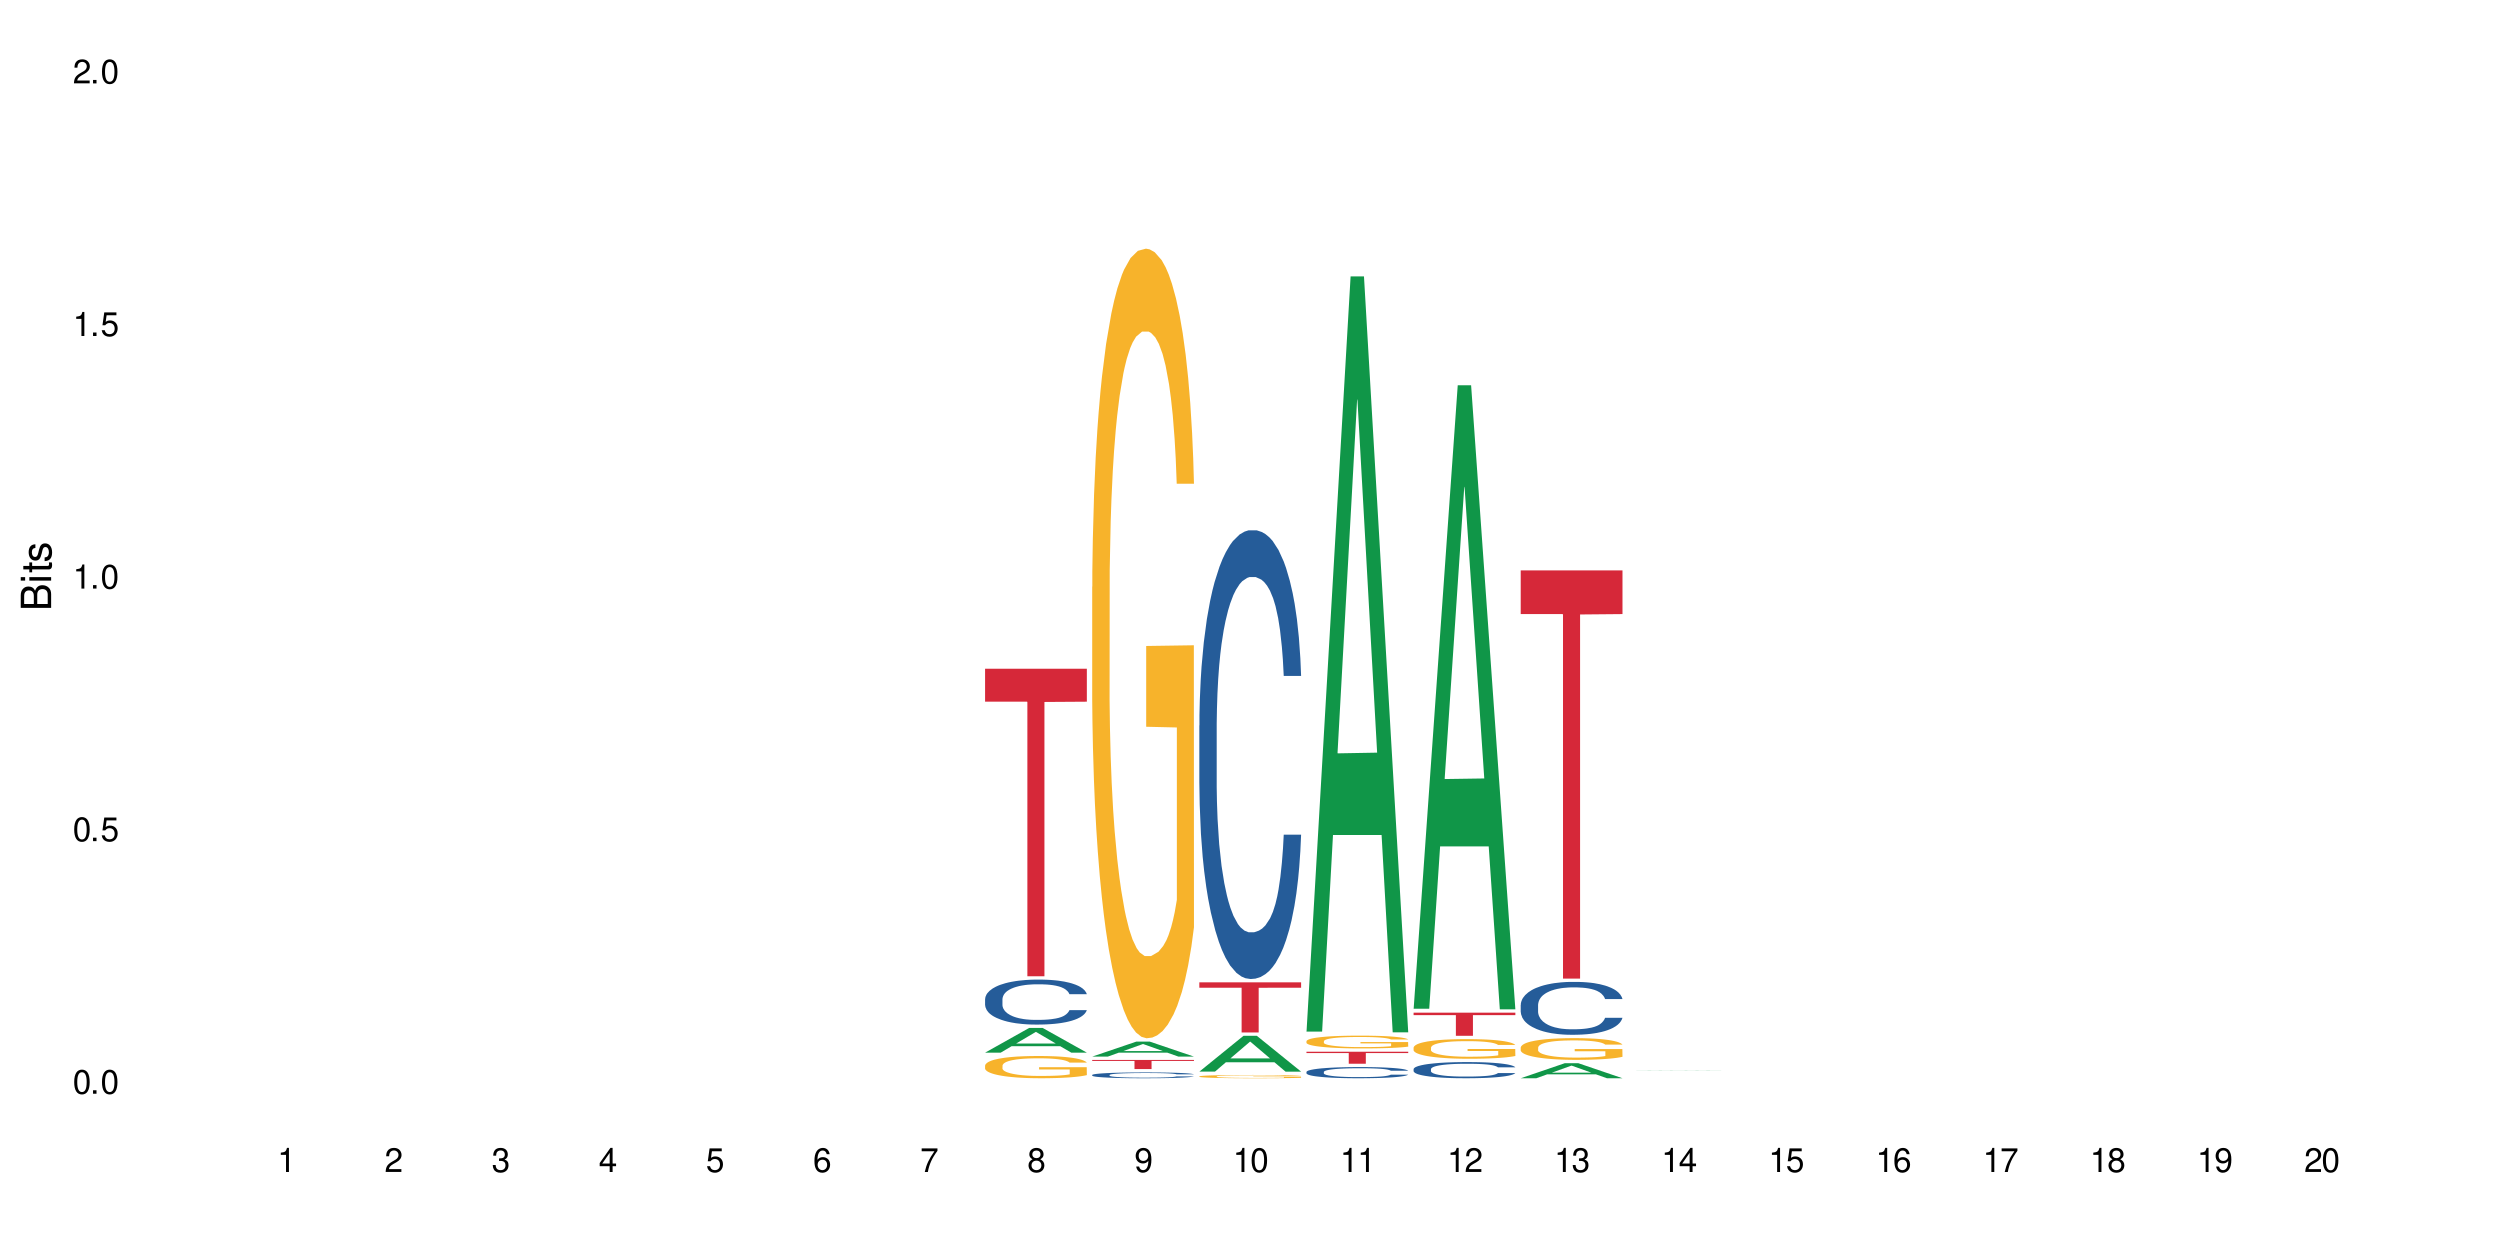<?xml version="1.0" encoding="UTF-8"?>
<svg xmlns="http://www.w3.org/2000/svg" xmlns:xlink="http://www.w3.org/1999/xlink" width="720" height="360" viewBox="0 0 720 360">
<defs>
<g>
<g id="glyph-0-0">
</g>
<g id="glyph-0-1">
<path d="M 2.641 -6.938 C 2 -6.938 1.422 -6.656 1.078 -6.172 C 0.641 -5.562 0.406 -4.641 0.406 -3.359 C 0.406 -1.016 1.188 0.219 2.641 0.219 C 4.078 0.219 4.859 -1.016 4.859 -3.297 C 4.859 -4.641 4.656 -5.547 4.203 -6.172 C 3.844 -6.656 3.281 -6.938 2.641 -6.938 Z M 2.641 -6.188 C 3.547 -6.188 4 -5.25 4 -3.375 C 4 -1.406 3.562 -0.484 2.625 -0.484 C 1.734 -0.484 1.281 -1.438 1.281 -3.344 C 1.281 -5.25 1.734 -6.188 2.641 -6.188 Z M 2.641 -6.188 "/>
</g>
<g id="glyph-0-2">
<path d="M 1.828 -1 L 0.828 -1 L 0.828 0 L 1.828 0 Z M 1.828 -1 "/>
</g>
<g id="glyph-0-3">
<path d="M 4.562 -6.797 L 1.062 -6.797 L 0.547 -3.094 L 1.328 -3.094 C 1.719 -3.562 2.047 -3.734 2.578 -3.734 C 3.484 -3.734 4.062 -3.109 4.062 -2.094 C 4.062 -1.125 3.484 -0.531 2.578 -0.531 C 1.828 -0.531 1.375 -0.906 1.188 -1.672 L 0.328 -1.672 C 0.453 -1.109 0.547 -0.844 0.75 -0.594 C 1.125 -0.078 1.828 0.219 2.594 0.219 C 3.969 0.219 4.922 -0.781 4.922 -2.219 C 4.922 -3.562 4.031 -4.484 2.719 -4.484 C 2.25 -4.484 1.859 -4.359 1.469 -4.062 L 1.734 -5.969 L 4.562 -5.969 Z M 4.562 -6.797 "/>
</g>
<g id="glyph-0-4">
<path d="M 2.484 -4.938 L 2.484 0 L 3.328 0 L 3.328 -6.938 L 2.766 -6.938 C 2.469 -5.875 2.281 -5.734 0.984 -5.562 L 0.984 -4.938 Z M 2.484 -4.938 "/>
</g>
<g id="glyph-0-5">
<path d="M 4.859 -0.828 L 1.281 -0.828 C 1.359 -1.406 1.672 -1.781 2.5 -2.281 L 3.469 -2.828 C 4.406 -3.344 4.906 -4.062 4.906 -4.906 C 4.906 -5.484 4.672 -6.031 4.266 -6.406 C 3.859 -6.766 3.375 -6.938 2.719 -6.938 C 1.859 -6.938 1.219 -6.625 0.844 -6.031 C 0.609 -5.672 0.5 -5.234 0.484 -4.531 L 1.328 -4.531 C 1.359 -5.016 1.406 -5.281 1.531 -5.516 C 1.75 -5.938 2.188 -6.203 2.703 -6.203 C 3.469 -6.203 4.031 -5.641 4.031 -4.891 C 4.031 -4.344 3.719 -3.859 3.125 -3.516 L 2.234 -3 C 0.812 -2.172 0.406 -1.531 0.328 -0.016 L 4.859 -0.016 Z M 4.859 -0.828 "/>
</g>
<g id="glyph-0-6">
<path d="M 2.125 -3.188 L 2.578 -3.188 C 3.5 -3.188 3.984 -2.766 3.984 -1.922 C 3.984 -1.062 3.469 -0.531 2.594 -0.531 C 1.656 -0.531 1.203 -1 1.156 -2.016 L 0.312 -2.016 C 0.344 -1.453 0.438 -1.094 0.609 -0.781 C 0.953 -0.109 1.625 0.219 2.547 0.219 C 3.953 0.219 4.859 -0.625 4.859 -1.938 C 4.859 -2.828 4.516 -3.297 3.703 -3.594 C 4.344 -3.844 4.656 -4.328 4.656 -5.031 C 4.656 -6.219 3.875 -6.938 2.578 -6.938 C 1.203 -6.938 0.484 -6.172 0.453 -4.703 L 1.297 -4.703 C 1.312 -5.125 1.344 -5.359 1.453 -5.578 C 1.641 -5.969 2.062 -6.203 2.594 -6.203 C 3.344 -6.203 3.797 -5.75 3.797 -5 C 3.797 -4.516 3.609 -4.219 3.25 -4.047 C 3.016 -3.953 2.703 -3.922 2.125 -3.906 Z M 2.125 -3.188 "/>
</g>
<g id="glyph-0-7">
<path d="M 3.141 -1.672 L 3.141 0 L 3.984 0 L 3.984 -1.672 L 4.984 -1.672 L 4.984 -2.438 L 3.984 -2.438 L 3.984 -6.938 L 3.359 -6.938 L 0.266 -2.578 L 0.266 -1.672 Z M 3.141 -2.438 L 1 -2.438 L 3.141 -5.5 Z M 3.141 -2.438 "/>
</g>
<g id="glyph-0-8">
<path d="M 4.781 -5.125 C 4.609 -6.266 3.891 -6.938 2.844 -6.938 C 2.094 -6.938 1.422 -6.578 1.031 -5.953 C 0.594 -5.266 0.406 -4.422 0.406 -3.172 C 0.406 -2 0.578 -1.25 0.984 -0.641 C 1.359 -0.078 1.953 0.219 2.703 0.219 C 3.984 0.219 4.922 -0.75 4.922 -2.094 C 4.922 -3.375 4.062 -4.281 2.844 -4.281 C 2.172 -4.281 1.641 -4.031 1.281 -3.516 C 1.281 -5.234 1.828 -6.188 2.797 -6.188 C 3.391 -6.188 3.797 -5.797 3.938 -5.125 Z M 2.734 -3.531 C 3.547 -3.531 4.062 -2.953 4.062 -2.031 C 4.062 -1.156 3.484 -0.531 2.703 -0.531 C 1.922 -0.531 1.328 -1.188 1.328 -2.078 C 1.328 -2.938 1.906 -3.531 2.734 -3.531 Z M 2.734 -3.531 "/>
</g>
<g id="glyph-0-9">
<path d="M 4.984 -6.797 L 0.438 -6.797 L 0.438 -5.969 L 4.109 -5.969 C 2.5 -3.656 1.828 -2.234 1.328 0 L 2.219 0 C 2.594 -2.172 3.453 -4.047 4.984 -6.094 Z M 4.984 -6.797 "/>
</g>
<g id="glyph-0-10">
<path d="M 3.75 -3.656 C 4.469 -4.094 4.688 -4.438 4.688 -5.078 C 4.688 -6.172 3.844 -6.938 2.641 -6.938 C 1.438 -6.938 0.594 -6.172 0.594 -5.094 C 0.594 -4.438 0.812 -4.094 1.516 -3.656 C 0.734 -3.266 0.359 -2.703 0.359 -1.922 C 0.359 -0.656 1.281 0.219 2.641 0.219 C 3.984 0.219 4.922 -0.656 4.922 -1.922 C 4.922 -2.703 4.531 -3.266 3.75 -3.656 Z M 2.641 -6.188 C 3.359 -6.188 3.812 -5.75 3.812 -5.062 C 3.812 -4.406 3.344 -3.984 2.641 -3.984 C 1.922 -3.984 1.453 -4.406 1.453 -5.078 C 1.453 -5.75 1.922 -6.188 2.641 -6.188 Z M 2.641 -3.266 C 3.484 -3.266 4.062 -2.719 4.062 -1.906 C 4.062 -1.078 3.484 -0.531 2.625 -0.531 C 1.797 -0.531 1.219 -1.094 1.219 -1.906 C 1.219 -2.719 1.781 -3.266 2.641 -3.266 Z M 2.641 -3.266 "/>
</g>
<g id="glyph-0-11">
<path d="M 0.516 -1.578 C 0.672 -0.453 1.406 0.219 2.438 0.219 C 3.188 0.219 3.859 -0.141 4.266 -0.766 C 4.688 -1.453 4.891 -2.297 4.891 -3.547 C 4.891 -4.719 4.703 -5.453 4.312 -6.078 C 3.938 -6.641 3.344 -6.938 2.594 -6.938 C 1.297 -6.938 0.359 -5.969 0.359 -4.625 C 0.359 -3.344 1.234 -2.453 2.453 -2.453 C 3.094 -2.453 3.578 -2.672 4.016 -3.203 C 4 -1.484 3.469 -0.531 2.5 -0.531 C 1.906 -0.531 1.484 -0.906 1.359 -1.578 Z M 2.578 -6.203 C 3.375 -6.203 3.969 -5.531 3.969 -4.641 C 3.969 -3.797 3.391 -3.188 2.547 -3.188 C 1.734 -3.188 1.234 -3.766 1.234 -4.688 C 1.234 -5.562 1.797 -6.203 2.578 -6.203 Z M 2.578 -6.203 "/>
</g>
<g id="glyph-1-0">
</g>
<g id="glyph-1-1">
<path d="M 0 -0.953 L 0 -4.891 C 0 -5.719 -0.234 -6.344 -0.734 -6.797 C -1.188 -7.234 -1.812 -7.469 -2.5 -7.469 C -3.547 -7.469 -4.188 -7 -4.625 -5.875 C -4.984 -6.688 -5.625 -7.094 -6.531 -7.094 C -7.172 -7.094 -7.734 -6.859 -8.141 -6.391 C -8.562 -5.922 -8.75 -5.344 -8.75 -4.5 L -8.75 -0.953 Z M -4.984 -2.062 L -7.766 -2.062 L -7.766 -4.219 C -7.766 -4.844 -7.688 -5.203 -7.453 -5.5 C -7.219 -5.812 -6.859 -5.969 -6.375 -5.969 C -5.891 -5.969 -5.531 -5.812 -5.297 -5.5 C -5.062 -5.203 -4.984 -4.844 -4.984 -4.219 Z M -0.984 -2.062 L -4 -2.062 L -4 -4.781 C -4 -5.766 -3.438 -6.359 -2.484 -6.359 C -1.547 -6.359 -0.984 -5.766 -0.984 -4.781 Z M -0.984 -2.062 "/>
</g>
<g id="glyph-1-2">
<path d="M -6.281 -1.797 L -6.281 -0.797 L 0 -0.797 L 0 -1.797 Z M -8.75 -1.797 L -8.75 -0.797 L -7.484 -0.797 L -7.484 -1.797 Z M -8.75 -1.797 "/>
</g>
<g id="glyph-1-3">
<path d="M -6.281 -3.047 L -6.281 -2.016 L -8.016 -2.016 L -8.016 -1.016 L -6.281 -1.016 L -6.281 -0.172 L -5.469 -0.172 L -5.469 -1.016 L -0.719 -1.016 C -0.078 -1.016 0.281 -1.453 0.281 -2.234 C 0.281 -2.5 0.25 -2.719 0.188 -3.047 L -0.641 -3.047 C -0.609 -2.906 -0.594 -2.766 -0.594 -2.562 C -0.594 -2.141 -0.719 -2.016 -1.156 -2.016 L -5.469 -2.016 L -5.469 -3.047 Z M -6.281 -3.047 "/>
</g>
<g id="glyph-1-4">
<path d="M -4.531 -5.25 C -5.766 -5.25 -6.469 -4.422 -6.469 -2.969 C -6.469 -1.516 -5.719 -0.562 -4.547 -0.562 C -3.562 -0.562 -3.094 -1.062 -2.734 -2.562 L -2.516 -3.484 C -2.344 -4.188 -2.094 -4.469 -1.641 -4.469 C -1.047 -4.469 -0.641 -3.875 -0.641 -3 C -0.641 -2.453 -0.797 -2 -1.062 -1.75 C -1.25 -1.594 -1.422 -1.531 -1.875 -1.469 L -1.875 -0.406 C -0.422 -0.453 0.281 -1.266 0.281 -2.922 C 0.281 -4.5 -0.5 -5.516 -1.719 -5.516 C -2.656 -5.516 -3.172 -4.984 -3.469 -3.734 L -3.703 -2.766 C -3.891 -1.953 -4.156 -1.609 -4.594 -1.609 C -5.188 -1.609 -5.547 -2.125 -5.547 -2.938 C -5.547 -3.75 -5.203 -4.172 -4.531 -4.203 Z M -4.531 -5.25 "/>
</g>
</g>
</defs>
<rect x="-72" y="-36" width="864" height="432" fill="rgb(100%, 100%, 100%)" fill-opacity="1"/>
<path fill-rule="nonzero" fill="rgb(6.275%, 58.824%, 28.235%)" fill-opacity="1" d="M 283.703 303.16 L 283.734 303.152 L 296.414 296.039 L 300.266 296.039 L 313.012 303.164 L 308.535 303.164 L 305.34 301.305 L 291.344 301.305 L 288.211 303.16 L 283.703 303.16 L 292.688 300.535 L 304.055 300.531 L 298.387 297.203 L 298.324 297.199 L 298.262 297.219 L 292.656 300.531 L 292.688 300.535 Z M 283.703 303.16 "/>
<path fill-rule="nonzero" fill="rgb(14.51%, 36.078%, 60%)" fill-opacity="1" d="M 283.703 287.766 L 283.738 287.754 L 283.738 287.469 L 283.844 287.02 L 284.094 286.449 L 284.344 286.059 L 284.988 285.363 L 285.883 284.688 L 286.812 284.168 L 287.492 283.859 L 288.098 283.621 L 289.492 283.184 L 290.387 282.957 L 291.352 282.758 L 292.531 282.555 L 293.387 282.438 L 295.316 282.25 L 296.746 282.164 L 297.855 282.129 L 300.25 282.129 L 301.68 282.176 L 302.719 282.238 L 303.859 282.332 L 304.828 282.438 L 306.508 282.699 L 308.008 283.031 L 308.688 283.219 L 309.758 283.586 L 310.582 283.941 L 311.152 284.25 L 311.797 284.688 L 312.367 285.219 L 312.797 285.824 L 313.012 286.332 L 308.008 286.332 L 307.758 285.859 L 307.473 285.492 L 306.934 285.008 L 306.398 284.664 L 305.648 284.32 L 304.969 284.094 L 304.039 283.871 L 303.219 283.727 L 302.359 283.621 L 301.539 283.551 L 299.965 283.48 L 298.141 283.48 L 297.465 283.504 L 296.07 283.598 L 295.316 283.68 L 294.246 283.848 L 293.496 284 L 292.602 284.238 L 291.992 284.438 L 291.242 284.746 L 290.707 285.02 L 290.098 285.41 L 289.742 285.707 L 289.422 286.035 L 289.133 286.426 L 288.922 286.84 L 288.777 287.281 L 288.707 287.707 L 288.707 289.539 L 288.777 289.969 L 288.957 290.465 L 289.422 291.188 L 290.098 291.812 L 290.887 292.312 L 291.637 292.664 L 292.066 292.832 L 292.637 293.02 L 293.531 293.258 L 294.816 293.496 L 295.57 293.59 L 296.711 293.684 L 297.891 293.73 L 299.465 293.73 L 300.859 293.684 L 301.789 293.625 L 302.754 293.531 L 304.074 293.328 L 304.898 293.141 L 305.613 292.914 L 306.148 292.691 L 306.508 292.5 L 307.043 292.133 L 307.473 291.73 L 307.793 291.316 L 308.008 290.914 L 313.012 290.914 L 312.797 291.387 L 312.477 291.848 L 312.152 292.191 L 311.652 292.605 L 311.082 292.973 L 310.258 293.387 L 309.582 293.66 L 308.688 293.957 L 307.863 294.18 L 306.973 294.383 L 305.648 294.621 L 304.789 294.738 L 303.859 294.844 L 302.754 294.938 L 301.359 295.023 L 299.859 295.07 L 298.465 295.082 L 296.961 295.059 L 295.855 295.012 L 294.391 294.902 L 292.566 294.691 L 291.242 294.465 L 290.207 294.242 L 289.312 294.004 L 288.312 293.684 L 287.027 293.164 L 286.238 292.762 L 285.703 292.43 L 285.094 291.969 L 284.668 291.555 L 284.168 290.891 L 283.809 290.051 L 283.703 289.398 Z M 283.703 287.766 "/>
<path fill-rule="nonzero" fill="rgb(96.863%, 70.196%, 16.863%)" fill-opacity="1" d="M 283.703 306.871 L 283.738 306.867 L 283.738 306.75 L 283.879 306.484 L 284.238 306.121 L 284.703 305.824 L 285.203 305.59 L 285.523 305.465 L 286.059 305.289 L 286.523 305.16 L 287.703 304.898 L 289.207 304.652 L 290.027 304.547 L 290.957 304.445 L 292.281 304.336 L 292.887 304.293 L 294.746 304.203 L 296.855 304.145 L 299.18 304.125 L 300.25 304.133 L 301.715 304.156 L 303.719 304.219 L 304.863 304.277 L 305.754 304.336 L 306.684 304.41 L 307.828 304.527 L 308.902 304.668 L 309.758 304.809 L 310.617 304.984 L 311.332 305.172 L 311.938 305.379 L 312.477 305.625 L 312.797 305.828 L 313.012 306.035 L 308.043 306.035 L 307.758 305.828 L 307.434 305.672 L 306.898 305.477 L 306.363 305.336 L 305.828 305.227 L 304.828 305.074 L 303.969 304.98 L 302.895 304.898 L 301.859 304.844 L 300.68 304.809 L 299.965 304.797 L 298.07 304.797 L 296.355 304.84 L 295.355 304.887 L 294.641 304.934 L 293.637 305.02 L 293.031 305.09 L 292.672 305.137 L 291.602 305.32 L 290.887 305.484 L 290.492 305.594 L 289.992 305.77 L 289.637 305.93 L 289.242 306.164 L 289.027 306.34 L 288.742 306.738 L 288.707 307.789 L 288.812 308.012 L 289.027 308.254 L 289.312 308.465 L 289.742 308.688 L 290.172 308.855 L 290.922 309.086 L 291.566 309.238 L 292.066 309.336 L 293.031 309.496 L 293.422 309.547 L 294.352 309.652 L 295.316 309.734 L 296.496 309.805 L 297.391 309.84 L 298.82 309.871 L 300.645 309.871 L 302.789 309.836 L 304.148 309.789 L 305.078 309.742 L 305.684 309.699 L 306.434 309.637 L 306.973 309.578 L 307.473 309.512 L 308.078 309.414 L 308.078 308.012 L 299.25 308.008 L 299.25 307.352 L 312.977 307.344 L 313.012 309.637 L 312.262 309.793 L 311.332 309.945 L 310.438 310.062 L 309.508 310.16 L 308.188 310.273 L 307.113 310.344 L 305.469 310.426 L 303.969 310.477 L 302.395 310.512 L 301 310.531 L 299.355 310.535 L 297.891 310.523 L 296.32 310.488 L 295.066 310.441 L 293.926 310.383 L 292.781 310.309 L 291.352 310.184 L 290.422 310.086 L 289.457 309.965 L 288.492 309.816 L 287.633 309.66 L 287.062 309.535 L 286.488 309.395 L 285.883 309.219 L 285.309 309.02 L 284.883 308.84 L 284.488 308.633 L 284.203 308.441 L 283.914 308.176 L 283.773 307.965 L 283.703 307.785 Z M 283.703 306.871 "/>
<path fill-rule="nonzero" fill="rgb(83.922%, 15.686%, 22.353%)" fill-opacity="1" d="M 283.703 192.605 L 313.012 192.605 L 313.012 202.086 L 300.797 202.168 L 300.797 281.172 L 295.883 281.172 L 295.883 202.25 L 295.809 202.086 L 283.703 202.086 Z M 283.703 192.605 "/>
<path fill-rule="nonzero" fill="rgb(6.275%, 58.824%, 28.235%)" fill-opacity="1" d="M 314.555 304.297 L 314.586 304.293 L 327.27 299.98 L 331.121 299.98 L 343.863 304.301 L 339.387 304.301 L 336.191 303.172 L 322.195 303.172 L 319.062 304.297 L 314.555 304.297 L 323.543 302.707 L 334.91 302.703 L 329.242 300.688 L 329.18 300.684 L 329.117 300.695 L 323.512 302.703 L 323.543 302.707 Z M 314.555 304.297 "/>
<path fill-rule="nonzero" fill="rgb(14.51%, 36.078%, 60%)" fill-opacity="1" d="M 314.555 309.59 L 314.59 309.586 L 314.59 309.551 L 314.695 309.492 L 314.949 309.418 L 315.199 309.367 L 315.84 309.277 L 316.734 309.188 L 317.664 309.121 L 318.344 309.082 L 318.949 309.051 L 320.344 308.996 L 321.238 308.965 L 322.203 308.938 L 323.383 308.914 L 324.242 308.898 L 326.172 308.871 L 327.602 308.863 L 328.711 308.859 L 331.105 308.859 L 332.535 308.863 L 333.57 308.871 L 334.715 308.883 L 335.68 308.898 L 337.359 308.93 L 338.859 308.973 L 339.539 309 L 340.613 309.047 L 341.434 309.094 L 342.004 309.133 L 342.648 309.188 L 343.223 309.258 L 343.648 309.336 L 343.863 309.402 L 338.859 309.402 L 338.609 309.34 L 338.324 309.293 L 337.789 309.23 L 337.25 309.188 L 336.5 309.141 L 335.82 309.113 L 334.895 309.082 L 334.07 309.066 L 333.211 309.051 L 332.391 309.043 L 330.816 309.031 L 328.996 309.031 L 328.316 309.035 L 326.922 309.047 L 326.172 309.059 L 325.098 309.082 L 324.348 309.102 L 323.453 309.129 L 322.848 309.156 L 322.098 309.195 L 321.559 309.23 L 320.953 309.281 L 320.594 309.32 L 320.273 309.363 L 319.988 309.414 L 319.773 309.469 L 319.629 309.523 L 319.559 309.582 L 319.559 309.82 L 319.629 309.875 L 319.809 309.938 L 320.273 310.031 L 320.953 310.113 L 321.738 310.176 L 322.488 310.223 L 322.918 310.246 L 323.492 310.27 L 324.383 310.301 L 325.672 310.332 L 326.422 310.344 L 327.566 310.355 L 328.746 310.363 L 330.316 310.363 L 331.711 310.355 L 332.641 310.348 L 333.605 310.336 L 334.93 310.309 L 335.75 310.285 L 336.465 310.258 L 337 310.227 L 337.359 310.203 L 337.895 310.156 L 338.324 310.102 L 338.645 310.047 L 338.859 309.996 L 343.863 309.996 L 343.648 310.059 L 343.328 310.117 L 343.008 310.164 L 342.508 310.215 L 341.934 310.262 L 341.113 310.316 L 340.434 310.352 L 339.539 310.391 L 338.719 310.422 L 337.824 310.445 L 336.5 310.477 L 335.645 310.492 L 334.715 310.508 L 333.605 310.52 L 332.211 310.527 L 330.711 310.535 L 327.816 310.535 L 326.707 310.527 L 325.242 310.516 L 323.418 310.484 L 322.098 310.457 L 321.059 310.43 L 320.168 310.398 L 319.164 310.355 L 317.879 310.289 L 317.094 310.234 L 316.555 310.191 L 315.949 310.133 L 315.52 310.078 L 315.02 309.992 L 314.66 309.883 L 314.555 309.801 Z M 314.555 309.59 "/>
<path fill-rule="nonzero" fill="rgb(96.863%, 70.196%, 16.863%)" fill-opacity="1" d="M 314.555 169.016 L 314.59 168.809 L 314.59 164.652 L 314.734 155.309 L 315.09 142.434 L 315.555 131.84 L 316.055 123.535 L 316.379 119.172 L 316.914 112.941 L 317.379 108.371 L 318.559 99.027 L 320.059 90.305 L 320.883 86.566 L 321.809 83.035 L 323.133 79.09 L 323.742 77.637 L 325.598 74.312 L 327.707 72.238 L 330.031 71.613 L 331.105 71.82 L 332.57 72.652 L 334.57 74.938 L 335.715 77.012 L 336.609 79.09 L 337.539 81.789 L 338.68 85.945 L 339.754 90.93 L 340.613 95.914 L 341.469 102.141 L 342.184 108.789 L 342.793 116.059 L 343.328 124.781 L 343.648 132.047 L 343.863 139.316 L 338.895 139.316 L 338.609 132.047 L 338.289 126.441 L 337.754 119.586 L 337.215 114.602 L 336.68 110.656 L 335.68 105.258 L 334.82 101.934 L 333.75 99.027 L 332.711 97.156 L 331.531 95.914 L 330.816 95.496 L 328.922 95.496 L 327.207 96.949 L 326.207 98.613 L 325.492 100.273 L 324.492 103.387 L 323.883 105.879 L 323.527 107.543 L 322.453 113.98 L 321.738 119.797 L 321.344 123.742 L 320.844 129.973 L 320.488 135.578 L 320.094 143.887 L 319.879 150.117 L 319.594 164.238 L 319.559 201.621 L 319.664 209.512 L 319.879 218.027 L 320.168 225.504 L 320.594 233.395 L 321.023 239.418 L 321.773 247.52 L 322.418 252.918 L 322.918 256.449 L 323.883 262.055 L 324.277 263.926 L 325.207 267.664 L 326.172 270.57 L 327.352 273.062 L 328.246 274.309 L 329.676 275.348 L 331.496 275.348 L 333.641 274.102 L 335 272.441 L 335.93 270.777 L 336.535 269.324 L 337.289 267.039 L 337.824 264.965 L 338.324 262.68 L 338.934 259.148 L 338.934 209.512 L 330.102 209.305 L 330.102 186.043 L 343.828 185.836 L 343.863 267.039 L 343.113 272.648 L 342.184 278.047 L 341.289 282.199 L 340.363 285.73 L 339.039 289.676 L 337.965 292.168 L 336.324 295.078 L 334.82 296.945 L 333.25 298.191 L 331.855 298.816 L 330.211 299.023 L 328.746 298.605 L 327.172 297.359 L 325.922 295.699 L 324.777 293.621 L 323.633 290.922 L 322.203 286.562 L 321.273 283.031 L 320.309 278.668 L 319.344 273.477 L 318.484 267.871 L 317.914 263.508 L 317.344 258.523 L 316.734 252.293 L 316.164 245.234 L 315.734 238.797 L 315.34 231.527 L 315.055 224.672 L 314.77 215.328 L 314.625 207.852 L 314.555 201.414 Z M 314.555 169.016 "/>
<path fill-rule="nonzero" fill="rgb(83.922%, 15.686%, 22.353%)" fill-opacity="1" d="M 314.555 305.258 L 343.863 305.258 L 343.863 305.543 L 331.648 305.543 L 331.648 307.898 L 326.734 307.898 L 326.734 305.547 L 326.664 305.543 L 314.555 305.543 Z M 314.555 305.258 "/>
<path fill-rule="nonzero" fill="rgb(6.275%, 58.824%, 28.235%)" fill-opacity="1" d="M 345.406 308.621 L 345.438 308.613 L 358.121 298.32 L 361.973 298.32 L 374.719 308.633 L 370.238 308.633 L 367.047 305.941 L 353.047 305.941 L 349.918 308.621 L 345.406 308.621 L 354.395 304.828 L 365.762 304.816 L 360.094 300.004 L 360.031 299.996 L 359.969 300.023 L 354.363 304.816 L 354.395 304.828 Z M 345.406 308.621 "/>
<path fill-rule="nonzero" fill="rgb(14.51%, 36.078%, 60%)" fill-opacity="1" d="M 345.406 208.961 L 345.441 208.844 L 345.441 206.012 L 345.551 201.52 L 345.801 195.852 L 346.051 191.953 L 346.695 184.984 L 347.586 178.25 L 348.516 173.055 L 349.195 169.984 L 349.805 167.621 L 351.199 163.25 L 352.09 161.008 L 353.055 159 L 354.234 156.992 L 355.094 155.809 L 357.023 153.918 L 358.453 153.094 L 359.562 152.738 L 361.957 152.738 L 363.387 153.211 L 364.422 153.801 L 365.566 154.746 L 366.531 155.809 L 368.211 158.406 L 369.715 161.715 L 370.391 163.605 L 371.465 167.266 L 372.285 170.809 L 372.859 173.883 L 373.504 178.25 L 374.074 183.566 L 374.504 189.59 L 374.719 194.672 L 369.715 194.672 L 369.465 189.945 L 369.176 186.285 L 368.641 181.441 L 368.105 178.016 L 367.355 174.59 L 366.676 172.348 L 365.746 170.102 L 364.922 168.684 L 364.066 167.621 L 363.242 166.914 L 361.672 166.203 L 359.848 166.203 L 359.168 166.441 L 357.773 167.387 L 357.023 168.211 L 355.953 169.867 L 355.199 171.402 L 354.309 173.762 L 353.699 175.77 L 352.949 178.844 L 352.414 181.559 L 351.805 185.457 L 351.449 188.41 L 351.125 191.719 L 350.84 195.617 L 350.625 199.75 L 350.484 204.121 L 350.41 208.371 L 350.41 226.68 L 350.484 230.934 L 350.66 235.895 L 351.125 243.098 L 351.805 249.359 L 352.59 254.32 L 353.344 257.863 L 353.77 259.52 L 354.344 261.406 L 355.238 263.77 L 356.523 266.133 L 357.273 267.078 L 358.418 268.023 L 359.598 268.496 L 361.172 268.496 L 362.562 268.023 L 363.492 267.434 L 364.457 266.488 L 365.781 264.48 L 366.605 262.59 L 367.32 260.344 L 367.855 258.102 L 368.211 256.211 L 368.75 252.547 L 369.176 248.531 L 369.5 244.398 L 369.715 240.383 L 374.719 240.383 L 374.504 245.105 L 374.18 249.715 L 373.859 253.141 L 373.359 257.273 L 372.789 260.934 L 371.965 265.07 L 371.285 267.785 L 370.391 270.738 L 369.57 272.984 L 368.676 274.992 L 367.355 277.355 L 366.496 278.535 L 365.566 279.598 L 364.457 280.543 L 363.066 281.371 L 361.562 281.844 L 360.168 281.961 L 358.668 281.723 L 357.559 281.25 L 356.094 280.188 L 354.273 278.062 L 352.949 275.816 L 351.914 273.574 L 351.02 271.211 L 350.02 268.023 L 348.73 262.824 L 347.945 258.809 L 347.41 255.5 L 346.801 250.895 L 346.371 246.762 L 345.871 240.145 L 345.516 231.762 L 345.406 225.262 Z M 345.406 208.961 "/>
<path fill-rule="nonzero" fill="rgb(96.863%, 70.196%, 16.863%)" fill-opacity="1" d="M 345.406 309.996 L 345.441 309.996 L 345.441 309.977 L 345.586 309.938 L 345.945 309.887 L 346.406 309.84 L 346.91 309.809 L 347.23 309.789 L 347.766 309.762 L 348.23 309.742 L 349.41 309.707 L 350.91 309.668 L 351.734 309.652 L 352.664 309.641 L 353.984 309.621 L 354.594 309.617 L 356.453 309.602 L 358.562 309.594 L 360.883 309.59 L 361.957 309.594 L 363.422 309.594 L 365.426 309.605 L 366.566 309.613 L 367.461 309.621 L 368.391 309.633 L 369.535 309.652 L 370.605 309.672 L 371.465 309.691 L 372.324 309.719 L 373.039 309.746 L 373.645 309.777 L 374.18 309.812 L 374.504 309.844 L 374.719 309.871 L 369.75 309.871 L 369.465 309.844 L 369.141 309.82 L 368.605 309.789 L 368.07 309.77 L 367.531 309.754 L 366.531 309.73 L 365.676 309.719 L 364.602 309.707 L 363.566 309.699 L 362.387 309.691 L 359.777 309.691 L 358.062 309.695 L 357.059 309.703 L 356.344 309.711 L 355.344 309.723 L 354.738 309.734 L 354.379 309.742 L 353.309 309.766 L 352.59 309.793 L 352.199 309.809 L 351.699 309.832 L 351.34 309.855 L 350.949 309.891 L 350.734 309.918 L 350.445 309.977 L 350.41 310.133 L 350.52 310.164 L 350.734 310.199 L 351.02 310.23 L 351.449 310.266 L 351.875 310.289 L 352.629 310.324 L 353.27 310.344 L 353.77 310.359 L 354.738 310.383 L 355.129 310.391 L 356.059 310.406 L 357.023 310.418 L 358.203 310.43 L 359.098 310.434 L 360.527 310.438 L 362.352 310.438 L 364.496 310.434 L 365.852 310.426 L 366.781 310.418 L 367.391 310.414 L 368.141 310.402 L 368.676 310.395 L 369.176 310.387 L 369.785 310.371 L 369.785 310.164 L 360.957 310.164 L 360.957 310.066 L 374.684 310.066 L 374.719 310.402 L 373.969 310.426 L 373.039 310.449 L 372.145 310.469 L 371.215 310.48 L 369.891 310.496 L 368.82 310.508 L 367.176 310.52 L 365.676 310.527 L 364.102 310.535 L 359.598 310.535 L 358.023 310.531 L 356.773 310.523 L 355.629 310.516 L 354.484 310.504 L 353.055 310.484 L 352.129 310.469 L 351.16 310.453 L 350.195 310.43 L 349.34 310.406 L 348.766 310.391 L 348.195 310.367 L 347.586 310.344 L 347.016 310.312 L 346.586 310.285 L 346.195 310.258 L 345.906 310.227 L 345.621 310.188 L 345.48 310.156 L 345.406 310.133 Z M 345.406 309.996 "/>
<path fill-rule="nonzero" fill="rgb(83.922%, 15.686%, 22.353%)" fill-opacity="1" d="M 345.406 282.918 L 374.719 282.918 L 374.719 284.465 L 362.5 284.48 L 362.5 297.359 L 357.586 297.359 L 357.586 284.492 L 357.516 284.465 L 345.406 284.465 Z M 345.406 282.918 "/>
<path fill-rule="nonzero" fill="rgb(6.275%, 58.824%, 28.235%)" fill-opacity="1" d="M 376.262 297.102 L 376.293 296.895 L 388.973 79.594 L 392.824 79.594 L 405.57 297.305 L 401.094 297.305 L 397.898 240.477 L 383.902 240.477 L 380.77 297.102 L 376.262 297.102 L 385.246 216.965 L 396.613 216.762 L 390.945 115.164 L 390.883 114.961 L 390.82 115.574 L 385.215 216.762 L 385.246 216.965 Z M 376.262 297.102 "/>
<path fill-rule="nonzero" fill="rgb(14.51%, 36.078%, 60%)" fill-opacity="1" d="M 376.262 308.719 L 376.297 308.715 L 376.297 308.645 L 376.402 308.531 L 376.652 308.391 L 376.902 308.293 L 377.547 308.121 L 378.441 307.953 L 379.371 307.824 L 380.051 307.746 L 380.656 307.688 L 382.051 307.578 L 382.945 307.523 L 383.91 307.473 L 385.09 307.422 L 385.945 307.395 L 387.879 307.348 L 389.309 307.328 L 390.414 307.316 L 392.809 307.316 L 394.238 307.328 L 395.277 307.344 L 396.418 307.367 L 397.387 307.395 L 399.066 307.461 L 400.566 307.543 L 401.246 307.59 L 402.316 307.68 L 403.141 307.77 L 403.711 307.844 L 404.355 307.953 L 404.926 308.086 L 405.355 308.234 L 405.57 308.363 L 400.566 308.363 L 400.316 308.246 L 400.031 308.152 L 399.492 308.031 L 398.957 307.949 L 398.207 307.863 L 397.527 307.805 L 396.598 307.75 L 395.777 307.715 L 394.918 307.688 L 394.098 307.672 L 392.523 307.652 L 390.699 307.652 L 390.023 307.66 L 388.629 307.684 L 387.879 307.703 L 386.805 307.746 L 386.055 307.781 L 385.16 307.84 L 384.555 307.891 L 383.801 307.969 L 383.266 308.035 L 382.66 308.133 L 382.301 308.207 L 381.98 308.289 L 381.691 308.387 L 381.48 308.488 L 381.336 308.598 L 381.266 308.703 L 381.266 309.16 L 381.336 309.266 L 381.516 309.391 L 381.98 309.57 L 382.66 309.727 L 383.445 309.848 L 384.195 309.938 L 384.625 309.977 L 385.195 310.023 L 386.09 310.082 L 387.375 310.141 L 388.129 310.168 L 389.27 310.191 L 390.449 310.203 L 392.023 310.203 L 393.418 310.191 L 394.348 310.176 L 395.312 310.152 L 396.633 310.102 L 397.457 310.055 L 398.172 310 L 398.707 309.941 L 399.066 309.895 L 399.602 309.805 L 400.031 309.703 L 400.352 309.602 L 400.566 309.5 L 405.57 309.5 L 405.355 309.617 L 405.035 309.734 L 404.711 309.82 L 404.211 309.922 L 403.641 310.012 L 402.816 310.117 L 402.141 310.184 L 401.246 310.258 L 400.422 310.312 L 399.531 310.363 L 398.207 310.422 L 397.348 310.453 L 396.418 310.477 L 395.312 310.5 L 393.918 310.523 L 392.418 310.535 L 391.023 310.535 L 389.52 310.531 L 388.414 310.52 L 386.949 310.492 L 385.125 310.441 L 383.801 310.383 L 382.766 310.328 L 381.871 310.27 L 380.871 310.191 L 379.586 310.059 L 378.797 309.961 L 378.262 309.879 L 377.652 309.762 L 377.227 309.66 L 376.727 309.496 L 376.367 309.285 L 376.262 309.125 Z M 376.262 308.719 "/>
<path fill-rule="nonzero" fill="rgb(96.863%, 70.196%, 16.863%)" fill-opacity="1" d="M 376.262 299.844 L 376.297 299.84 L 376.297 299.773 L 376.438 299.621 L 376.797 299.41 L 377.262 299.238 L 377.762 299.105 L 378.082 299.035 L 378.621 298.934 L 379.082 298.859 L 380.262 298.707 L 381.766 298.566 L 382.586 298.508 L 383.516 298.449 L 384.84 298.387 L 385.445 298.363 L 387.305 298.309 L 389.414 298.273 L 391.738 298.266 L 392.809 298.27 L 394.273 298.281 L 396.277 298.32 L 397.422 298.352 L 398.312 298.387 L 399.242 298.43 L 400.387 298.496 L 401.461 298.578 L 402.316 298.66 L 403.176 298.758 L 403.891 298.867 L 404.5 298.984 L 405.035 299.125 L 405.355 299.242 L 405.57 299.359 L 400.602 299.359 L 400.316 299.242 L 399.996 299.152 L 399.457 299.043 L 398.922 298.961 L 398.387 298.898 L 397.387 298.809 L 396.527 298.754 L 395.453 298.707 L 394.418 298.68 L 393.238 298.66 L 392.523 298.652 L 390.629 298.652 L 388.914 298.676 L 387.914 298.703 L 387.199 298.73 L 386.195 298.777 L 385.59 298.82 L 385.23 298.848 L 384.16 298.949 L 383.445 299.047 L 383.051 299.109 L 382.551 299.211 L 382.195 299.301 L 381.801 299.434 L 381.586 299.535 L 381.301 299.766 L 381.266 300.371 L 381.371 300.5 L 381.586 300.637 L 381.871 300.758 L 382.301 300.887 L 382.73 300.984 L 383.48 301.113 L 384.125 301.199 L 384.625 301.258 L 385.59 301.348 L 385.984 301.379 L 386.91 301.441 L 387.879 301.488 L 389.055 301.527 L 389.949 301.547 L 391.379 301.562 L 393.203 301.562 L 395.348 301.543 L 396.707 301.516 L 397.637 301.492 L 398.242 301.469 L 398.992 301.43 L 399.531 301.395 L 400.031 301.359 L 400.637 301.301 L 400.637 300.5 L 391.809 300.496 L 391.809 300.117 L 405.535 300.113 L 405.57 301.43 L 404.82 301.52 L 403.891 301.609 L 402.996 301.676 L 402.066 301.734 L 400.746 301.797 L 399.672 301.836 L 398.027 301.883 L 396.527 301.914 L 394.953 301.934 L 393.559 301.945 L 391.918 301.949 L 390.449 301.941 L 388.879 301.922 L 387.625 301.895 L 386.484 301.859 L 385.34 301.816 L 383.91 301.746 L 382.98 301.688 L 382.016 301.617 L 381.051 301.535 L 380.191 301.441 L 379.621 301.371 L 379.047 301.293 L 378.441 301.191 L 377.867 301.078 L 377.441 300.973 L 377.047 300.855 L 376.762 300.742 L 376.473 300.594 L 376.332 300.473 L 376.262 300.367 Z M 376.262 299.844 "/>
<path fill-rule="nonzero" fill="rgb(83.922%, 15.686%, 22.353%)" fill-opacity="1" d="M 376.262 302.906 L 405.57 302.906 L 405.57 303.277 L 393.355 303.281 L 393.355 306.359 L 388.441 306.359 L 388.441 303.285 L 388.367 303.277 L 376.262 303.277 Z M 376.262 302.906 "/>
<path fill-rule="nonzero" fill="rgb(6.275%, 58.824%, 28.235%)" fill-opacity="1" d="M 407.113 290.516 L 407.145 290.348 L 419.828 110.965 L 423.68 110.965 L 436.422 290.684 L 431.945 290.684 L 428.75 243.77 L 414.754 243.77 L 411.621 290.516 L 407.113 290.516 L 416.102 224.363 L 427.469 224.195 L 421.801 140.328 L 421.738 140.156 L 421.676 140.664 L 416.07 224.195 L 416.102 224.363 Z M 407.113 290.516 "/>
<path fill-rule="nonzero" fill="rgb(14.51%, 36.078%, 60%)" fill-opacity="1" d="M 407.113 307.906 L 407.148 307.902 L 407.148 307.801 L 407.258 307.641 L 407.508 307.434 L 407.758 307.293 L 408.398 307.043 L 409.293 306.801 L 410.223 306.613 L 410.902 306.504 L 411.508 306.418 L 412.902 306.262 L 413.797 306.18 L 414.762 306.105 L 415.941 306.035 L 416.801 305.992 L 418.73 305.926 L 420.16 305.895 L 421.27 305.883 L 423.664 305.883 L 425.094 305.898 L 426.129 305.918 L 427.273 305.953 L 428.238 305.992 L 429.918 306.086 L 431.418 306.203 L 432.098 306.273 L 433.172 306.406 L 433.992 306.531 L 434.566 306.645 L 435.207 306.801 L 435.781 306.992 L 436.207 307.211 L 436.422 307.391 L 431.418 307.391 L 431.168 307.223 L 430.883 307.09 L 430.348 306.914 L 429.812 306.793 L 429.059 306.668 L 428.379 306.586 L 427.453 306.508 L 426.629 306.457 L 425.773 306.418 L 424.949 306.391 L 423.375 306.367 L 421.555 306.367 L 420.875 306.375 L 419.48 306.41 L 418.73 306.438 L 417.656 306.5 L 416.906 306.555 L 416.012 306.641 L 415.406 306.711 L 414.656 306.82 L 414.117 306.918 L 413.512 307.059 L 413.152 307.168 L 412.832 307.285 L 412.547 307.426 L 412.332 307.574 L 412.188 307.734 L 412.117 307.887 L 412.117 308.547 L 412.188 308.699 L 412.367 308.879 L 412.832 309.137 L 413.512 309.363 L 414.297 309.543 L 415.047 309.668 L 415.477 309.727 L 416.051 309.797 L 416.941 309.883 L 418.23 309.965 L 418.98 310 L 420.125 310.035 L 421.305 310.051 L 422.875 310.051 L 424.27 310.035 L 425.199 310.012 L 426.164 309.98 L 427.488 309.906 L 428.309 309.84 L 429.023 309.758 L 429.559 309.676 L 429.918 309.609 L 430.453 309.477 L 430.883 309.332 L 431.203 309.184 L 431.418 309.039 L 436.422 309.039 L 436.207 309.211 L 435.887 309.375 L 435.566 309.5 L 435.066 309.648 L 434.492 309.781 L 433.672 309.93 L 432.992 310.027 L 432.098 310.133 L 431.277 310.215 L 430.383 310.285 L 429.059 310.371 L 428.203 310.414 L 427.273 310.453 L 426.164 310.484 L 424.77 310.516 L 423.27 310.531 L 421.875 310.535 L 420.375 310.527 L 419.266 310.512 L 417.801 310.473 L 415.977 310.395 L 414.656 310.316 L 413.617 310.234 L 412.727 310.148 L 411.723 310.035 L 410.438 309.848 L 409.652 309.703 L 409.113 309.582 L 408.508 309.418 L 408.078 309.27 L 407.578 309.031 L 407.219 308.727 L 407.113 308.496 Z M 407.113 307.906 "/>
<path fill-rule="nonzero" fill="rgb(96.863%, 70.196%, 16.863%)" fill-opacity="1" d="M 407.113 301.688 L 407.148 301.684 L 407.148 301.578 L 407.293 301.348 L 407.648 301.027 L 408.113 300.762 L 408.613 300.555 L 408.938 300.445 L 409.473 300.293 L 409.938 300.18 L 411.117 299.945 L 412.617 299.73 L 413.441 299.637 L 414.367 299.547 L 415.691 299.449 L 416.301 299.414 L 418.156 299.332 L 420.266 299.281 L 422.59 299.266 L 423.664 299.27 L 425.129 299.289 L 427.129 299.348 L 428.273 299.398 L 429.168 299.449 L 430.098 299.516 L 431.242 299.621 L 432.312 299.746 L 433.172 299.867 L 434.027 300.023 L 434.742 300.188 L 435.352 300.371 L 435.887 300.586 L 436.207 300.766 L 436.422 300.949 L 431.453 300.949 L 431.168 300.766 L 430.848 300.629 L 430.312 300.457 L 429.773 300.332 L 429.238 300.234 L 428.238 300.102 L 427.379 300.02 L 426.309 299.945 L 425.27 299.898 L 424.09 299.867 L 423.375 299.859 L 421.48 299.859 L 419.766 299.895 L 418.766 299.938 L 418.051 299.977 L 417.051 300.055 L 416.441 300.117 L 416.086 300.156 L 415.012 300.316 L 414.297 300.461 L 413.906 300.562 L 413.402 300.715 L 413.047 300.855 L 412.652 301.062 L 412.438 301.219 L 412.152 301.57 L 412.117 302.5 L 412.223 302.695 L 412.438 302.906 L 412.727 303.094 L 413.152 303.289 L 413.582 303.438 L 414.332 303.641 L 414.977 303.773 L 415.477 303.863 L 416.441 304.004 L 416.836 304.047 L 417.766 304.141 L 418.73 304.215 L 419.91 304.277 L 420.805 304.309 L 422.234 304.332 L 424.055 304.332 L 426.199 304.301 L 427.559 304.262 L 428.488 304.219 L 429.098 304.184 L 429.848 304.125 L 430.383 304.074 L 430.883 304.02 L 431.492 303.93 L 431.492 302.695 L 422.66 302.691 L 422.66 302.109 L 436.387 302.105 L 436.422 304.125 L 435.672 304.266 L 434.742 304.398 L 433.852 304.504 L 432.922 304.59 L 431.598 304.688 L 430.527 304.75 L 428.883 304.824 L 427.379 304.871 L 425.809 304.902 L 424.414 304.918 L 422.77 304.922 L 421.305 304.91 L 419.73 304.879 L 418.48 304.84 L 417.336 304.789 L 416.191 304.719 L 414.762 304.613 L 413.832 304.523 L 412.867 304.414 L 411.902 304.285 L 411.043 304.148 L 410.473 304.039 L 409.902 303.914 L 409.293 303.758 L 408.723 303.582 L 408.293 303.422 L 407.898 303.242 L 407.613 303.07 L 407.328 302.84 L 407.184 302.652 L 407.113 302.492 Z M 407.113 301.688 "/>
<path fill-rule="nonzero" fill="rgb(83.922%, 15.686%, 22.353%)" fill-opacity="1" d="M 407.113 291.645 L 436.422 291.645 L 436.422 292.355 L 424.207 292.363 L 424.207 298.305 L 419.293 298.305 L 419.293 292.367 L 419.223 292.355 L 407.113 292.355 Z M 407.113 291.645 "/>
<path fill-rule="nonzero" fill="rgb(6.275%, 58.824%, 28.235%)" fill-opacity="1" d="M 437.965 310.531 L 437.996 310.527 L 450.68 306.195 L 454.531 306.195 L 467.277 310.535 L 462.797 310.535 L 459.605 309.402 L 445.605 309.402 L 442.477 310.531 L 437.965 310.531 L 446.953 308.934 L 458.32 308.93 L 452.652 306.906 L 452.59 306.902 L 452.527 306.914 L 446.922 308.93 L 446.953 308.934 Z M 437.965 310.531 "/>
<path fill-rule="nonzero" fill="rgb(14.51%, 36.078%, 60%)" fill-opacity="1" d="M 437.965 289.418 L 438 289.402 L 438 289.07 L 438.109 288.539 L 438.359 287.871 L 438.609 287.41 L 439.254 286.59 L 440.145 285.797 L 441.074 285.184 L 441.754 284.82 L 442.363 284.543 L 443.758 284.027 L 444.648 283.762 L 445.613 283.527 L 446.793 283.289 L 447.652 283.148 L 449.582 282.926 L 451.012 282.828 L 452.121 282.789 L 454.516 282.789 L 455.945 282.844 L 456.98 282.914 L 458.125 283.023 L 459.09 283.148 L 460.77 283.457 L 462.273 283.848 L 462.949 284.07 L 464.023 284.5 L 464.844 284.918 L 465.418 285.281 L 466.062 285.797 L 466.633 286.422 L 467.062 287.133 L 467.277 287.73 L 462.273 287.73 L 462.023 287.176 L 461.734 286.742 L 461.199 286.172 L 460.664 285.77 L 459.914 285.363 L 459.234 285.098 L 458.305 284.836 L 457.48 284.668 L 456.625 284.543 L 455.801 284.461 L 454.23 284.375 L 452.406 284.375 L 451.727 284.402 L 450.332 284.516 L 449.582 284.613 L 448.512 284.809 L 447.762 284.988 L 446.867 285.266 L 446.258 285.504 L 445.508 285.867 L 444.973 286.188 L 444.363 286.645 L 444.008 286.992 L 443.684 287.383 L 443.398 287.844 L 443.184 288.332 L 443.043 288.844 L 442.969 289.348 L 442.969 291.504 L 443.043 292.008 L 443.219 292.59 L 443.684 293.441 L 444.363 294.18 L 445.152 294.766 L 445.902 295.184 L 446.332 295.375 L 446.902 295.602 L 447.797 295.879 L 449.082 296.156 L 449.832 296.27 L 450.977 296.379 L 452.156 296.434 L 453.73 296.434 L 455.125 296.379 L 456.051 296.309 L 457.02 296.199 L 458.34 295.961 L 459.164 295.738 L 459.879 295.473 L 460.414 295.211 L 460.77 294.988 L 461.309 294.555 L 461.734 294.082 L 462.059 293.594 L 462.273 293.121 L 467.277 293.121 L 467.062 293.68 L 466.738 294.223 L 466.418 294.625 L 465.918 295.113 L 465.348 295.543 L 464.523 296.031 L 463.844 296.352 L 462.949 296.699 L 462.129 296.965 L 461.234 297.203 L 459.914 297.48 L 459.055 297.617 L 458.125 297.746 L 457.02 297.855 L 455.625 297.953 L 454.121 298.008 L 452.727 298.023 L 451.227 297.996 L 450.117 297.938 L 448.652 297.812 L 446.832 297.562 L 445.508 297.297 L 444.473 297.035 L 443.578 296.754 L 442.578 296.379 L 441.289 295.766 L 440.504 295.293 L 439.969 294.902 L 439.359 294.359 L 438.93 293.871 L 438.43 293.094 L 438.074 292.105 L 437.965 291.34 Z M 437.965 289.418 "/>
<path fill-rule="nonzero" fill="rgb(96.863%, 70.196%, 16.863%)" fill-opacity="1" d="M 437.965 301.66 L 438 301.656 L 438 301.543 L 438.145 301.285 L 438.504 300.93 L 438.965 300.641 L 439.469 300.41 L 439.789 300.289 L 440.324 300.117 L 440.789 299.992 L 441.969 299.738 L 443.469 299.496 L 444.293 299.395 L 445.223 299.297 L 446.543 299.188 L 447.152 299.148 L 449.012 299.059 L 451.121 299 L 453.441 298.98 L 454.516 298.988 L 455.98 299.012 L 457.984 299.074 L 459.125 299.133 L 460.02 299.188 L 460.949 299.262 L 462.094 299.375 L 463.164 299.512 L 464.023 299.652 L 464.883 299.82 L 465.598 300.004 L 466.203 300.203 L 466.738 300.445 L 467.062 300.645 L 467.277 300.844 L 462.309 300.844 L 462.023 300.645 L 461.699 300.492 L 461.164 300.301 L 460.629 300.164 L 460.09 300.055 L 459.09 299.906 L 458.234 299.816 L 457.16 299.738 L 456.125 299.684 L 454.945 299.652 L 454.23 299.641 L 452.336 299.641 L 450.621 299.68 L 449.617 299.727 L 448.902 299.77 L 447.902 299.855 L 447.297 299.926 L 446.938 299.969 L 445.867 300.148 L 445.152 300.309 L 444.758 300.418 L 444.258 300.586 L 443.898 300.742 L 443.508 300.969 L 443.293 301.141 L 443.008 301.531 L 442.969 302.559 L 443.078 302.773 L 443.293 303.008 L 443.578 303.215 L 444.008 303.434 L 444.438 303.598 L 445.188 303.82 L 445.828 303.969 L 446.332 304.066 L 447.297 304.219 L 447.688 304.27 L 448.617 304.375 L 449.582 304.453 L 450.762 304.523 L 451.656 304.559 L 453.086 304.586 L 454.91 304.586 L 457.055 304.551 L 458.41 304.504 L 459.34 304.461 L 459.949 304.422 L 460.699 304.355 L 461.234 304.301 L 461.734 304.238 L 462.344 304.141 L 462.344 302.773 L 453.516 302.77 L 453.516 302.129 L 467.242 302.125 L 467.277 304.355 L 466.527 304.512 L 465.598 304.66 L 464.703 304.773 L 463.773 304.871 L 462.449 304.98 L 461.379 305.047 L 459.734 305.129 L 458.234 305.18 L 456.66 305.215 L 455.266 305.23 L 453.621 305.238 L 452.156 305.227 L 450.582 305.191 L 449.332 305.145 L 448.188 305.09 L 447.047 305.016 L 445.613 304.895 L 444.688 304.797 L 443.723 304.676 L 442.754 304.535 L 441.898 304.379 L 441.324 304.262 L 440.754 304.121 L 440.145 303.953 L 439.574 303.758 L 439.145 303.582 L 438.754 303.379 L 438.465 303.191 L 438.18 302.934 L 438.039 302.73 L 437.965 302.551 Z M 437.965 301.66 "/>
<path fill-rule="nonzero" fill="rgb(83.922%, 15.686%, 22.353%)" fill-opacity="1" d="M 437.965 164.273 L 467.277 164.273 L 467.277 176.855 L 455.062 176.969 L 455.062 281.828 L 450.145 281.828 L 450.145 177.078 L 450.074 176.855 L 437.965 176.855 Z M 437.965 164.273 "/>
<path fill-rule="nonzero" fill="rgb(6.275%, 58.824%, 28.235%)" fill-opacity="1" d="M 468.82 308.395 L 468.852 308.395 L 481.531 308.32 L 485.383 308.32 L 498.129 308.395 L 493.652 308.395 L 490.457 308.375 L 476.461 308.375 L 473.328 308.395 L 468.82 308.395 L 477.805 308.367 L 489.172 308.367 L 483.504 308.332 L 483.379 308.332 L 477.773 308.367 L 477.805 308.367 Z M 468.82 308.395 "/>
<g fill="rgb(0%, 0%, 0%)" fill-opacity="1">
<use xlink:href="#glyph-0-1" x="20.965" y="314.993"/>
<use xlink:href="#glyph-0-2" x="25.965" y="314.993"/>
<use xlink:href="#glyph-0-1" x="28.965" y="314.993"/>
</g>
<g fill="rgb(0%, 0%, 0%)" fill-opacity="1">
<use xlink:href="#glyph-0-1" x="20.965" y="242.251"/>
<use xlink:href="#glyph-0-2" x="25.965" y="242.251"/>
<use xlink:href="#glyph-0-3" x="28.965" y="242.251"/>
</g>
<g fill="rgb(0%, 0%, 0%)" fill-opacity="1">
<use xlink:href="#glyph-0-4" x="20.965" y="169.509"/>
<use xlink:href="#glyph-0-2" x="25.965" y="169.509"/>
<use xlink:href="#glyph-0-1" x="28.965" y="169.509"/>
</g>
<g fill="rgb(0%, 0%, 0%)" fill-opacity="1">
<use xlink:href="#glyph-0-4" x="20.965" y="96.767"/>
<use xlink:href="#glyph-0-2" x="25.965" y="96.767"/>
<use xlink:href="#glyph-0-3" x="28.965" y="96.767"/>
</g>
<g fill="rgb(0%, 0%, 0%)" fill-opacity="1">
<use xlink:href="#glyph-0-5" x="20.965" y="24.024"/>
<use xlink:href="#glyph-0-2" x="25.965" y="24.024"/>
<use xlink:href="#glyph-0-1" x="28.965" y="24.024"/>
</g>
<g fill="rgb(0%, 0%, 0%)" fill-opacity="1">
<use xlink:href="#glyph-0-4" x="79.887" y="337.532"/>
</g>
<g fill="rgb(0%, 0%, 0%)" fill-opacity="1">
<use xlink:href="#glyph-0-5" x="110.738" y="337.532"/>
</g>
<g fill="rgb(0%, 0%, 0%)" fill-opacity="1">
<use xlink:href="#glyph-0-6" x="141.594" y="337.532"/>
</g>
<g fill="rgb(0%, 0%, 0%)" fill-opacity="1">
<use xlink:href="#glyph-0-7" x="172.445" y="337.532"/>
</g>
<g fill="rgb(0%, 0%, 0%)" fill-opacity="1">
<use xlink:href="#glyph-0-3" x="203.297" y="337.532"/>
</g>
<g fill="rgb(0%, 0%, 0%)" fill-opacity="1">
<use xlink:href="#glyph-0-8" x="234.152" y="337.532"/>
</g>
<g fill="rgb(0%, 0%, 0%)" fill-opacity="1">
<use xlink:href="#glyph-0-9" x="265.004" y="337.532"/>
</g>
<g fill="rgb(0%, 0%, 0%)" fill-opacity="1">
<use xlink:href="#glyph-0-10" x="295.855" y="337.532"/>
</g>
<g fill="rgb(0%, 0%, 0%)" fill-opacity="1">
<use xlink:href="#glyph-0-11" x="326.711" y="337.532"/>
</g>
<g fill="rgb(0%, 0%, 0%)" fill-opacity="1">
<use xlink:href="#glyph-0-4" x="355.062" y="337.532"/>
<use xlink:href="#glyph-0-1" x="360.062" y="337.532"/>
</g>
<g fill="rgb(0%, 0%, 0%)" fill-opacity="1">
<use xlink:href="#glyph-0-4" x="385.914" y="337.532"/>
<use xlink:href="#glyph-0-4" x="390.914" y="337.532"/>
</g>
<g fill="rgb(0%, 0%, 0%)" fill-opacity="1">
<use xlink:href="#glyph-0-4" x="416.77" y="337.532"/>
<use xlink:href="#glyph-0-5" x="421.77" y="337.532"/>
</g>
<g fill="rgb(0%, 0%, 0%)" fill-opacity="1">
<use xlink:href="#glyph-0-4" x="447.621" y="337.532"/>
<use xlink:href="#glyph-0-6" x="452.621" y="337.532"/>
</g>
<g fill="rgb(0%, 0%, 0%)" fill-opacity="1">
<use xlink:href="#glyph-0-4" x="478.473" y="337.532"/>
<use xlink:href="#glyph-0-7" x="483.473" y="337.532"/>
</g>
<g fill="rgb(0%, 0%, 0%)" fill-opacity="1">
<use xlink:href="#glyph-0-4" x="509.328" y="337.532"/>
<use xlink:href="#glyph-0-3" x="514.328" y="337.532"/>
</g>
<g fill="rgb(0%, 0%, 0%)" fill-opacity="1">
<use xlink:href="#glyph-0-4" x="540.18" y="337.532"/>
<use xlink:href="#glyph-0-8" x="545.18" y="337.532"/>
</g>
<g fill="rgb(0%, 0%, 0%)" fill-opacity="1">
<use xlink:href="#glyph-0-4" x="571.031" y="337.532"/>
<use xlink:href="#glyph-0-9" x="576.031" y="337.532"/>
</g>
<g fill="rgb(0%, 0%, 0%)" fill-opacity="1">
<use xlink:href="#glyph-0-4" x="601.887" y="337.532"/>
<use xlink:href="#glyph-0-10" x="606.887" y="337.532"/>
</g>
<g fill="rgb(0%, 0%, 0%)" fill-opacity="1">
<use xlink:href="#glyph-0-4" x="632.738" y="337.532"/>
<use xlink:href="#glyph-0-11" x="637.738" y="337.532"/>
</g>
<g fill="rgb(0%, 0%, 0%)" fill-opacity="1">
<use xlink:href="#glyph-0-5" x="663.59" y="337.532"/>
<use xlink:href="#glyph-0-1" x="668.59" y="337.532"/>
</g>
<g fill="rgb(0%, 0%, 0%)" fill-opacity="1">
<use xlink:href="#glyph-1-1" x="14.725" y="176.012"/>
<use xlink:href="#glyph-1-2" x="14.725" y="168.012"/>
<use xlink:href="#glyph-1-3" x="14.725" y="165.012"/>
<use xlink:href="#glyph-1-4" x="14.725" y="162.012"/>
</g>
</svg>
